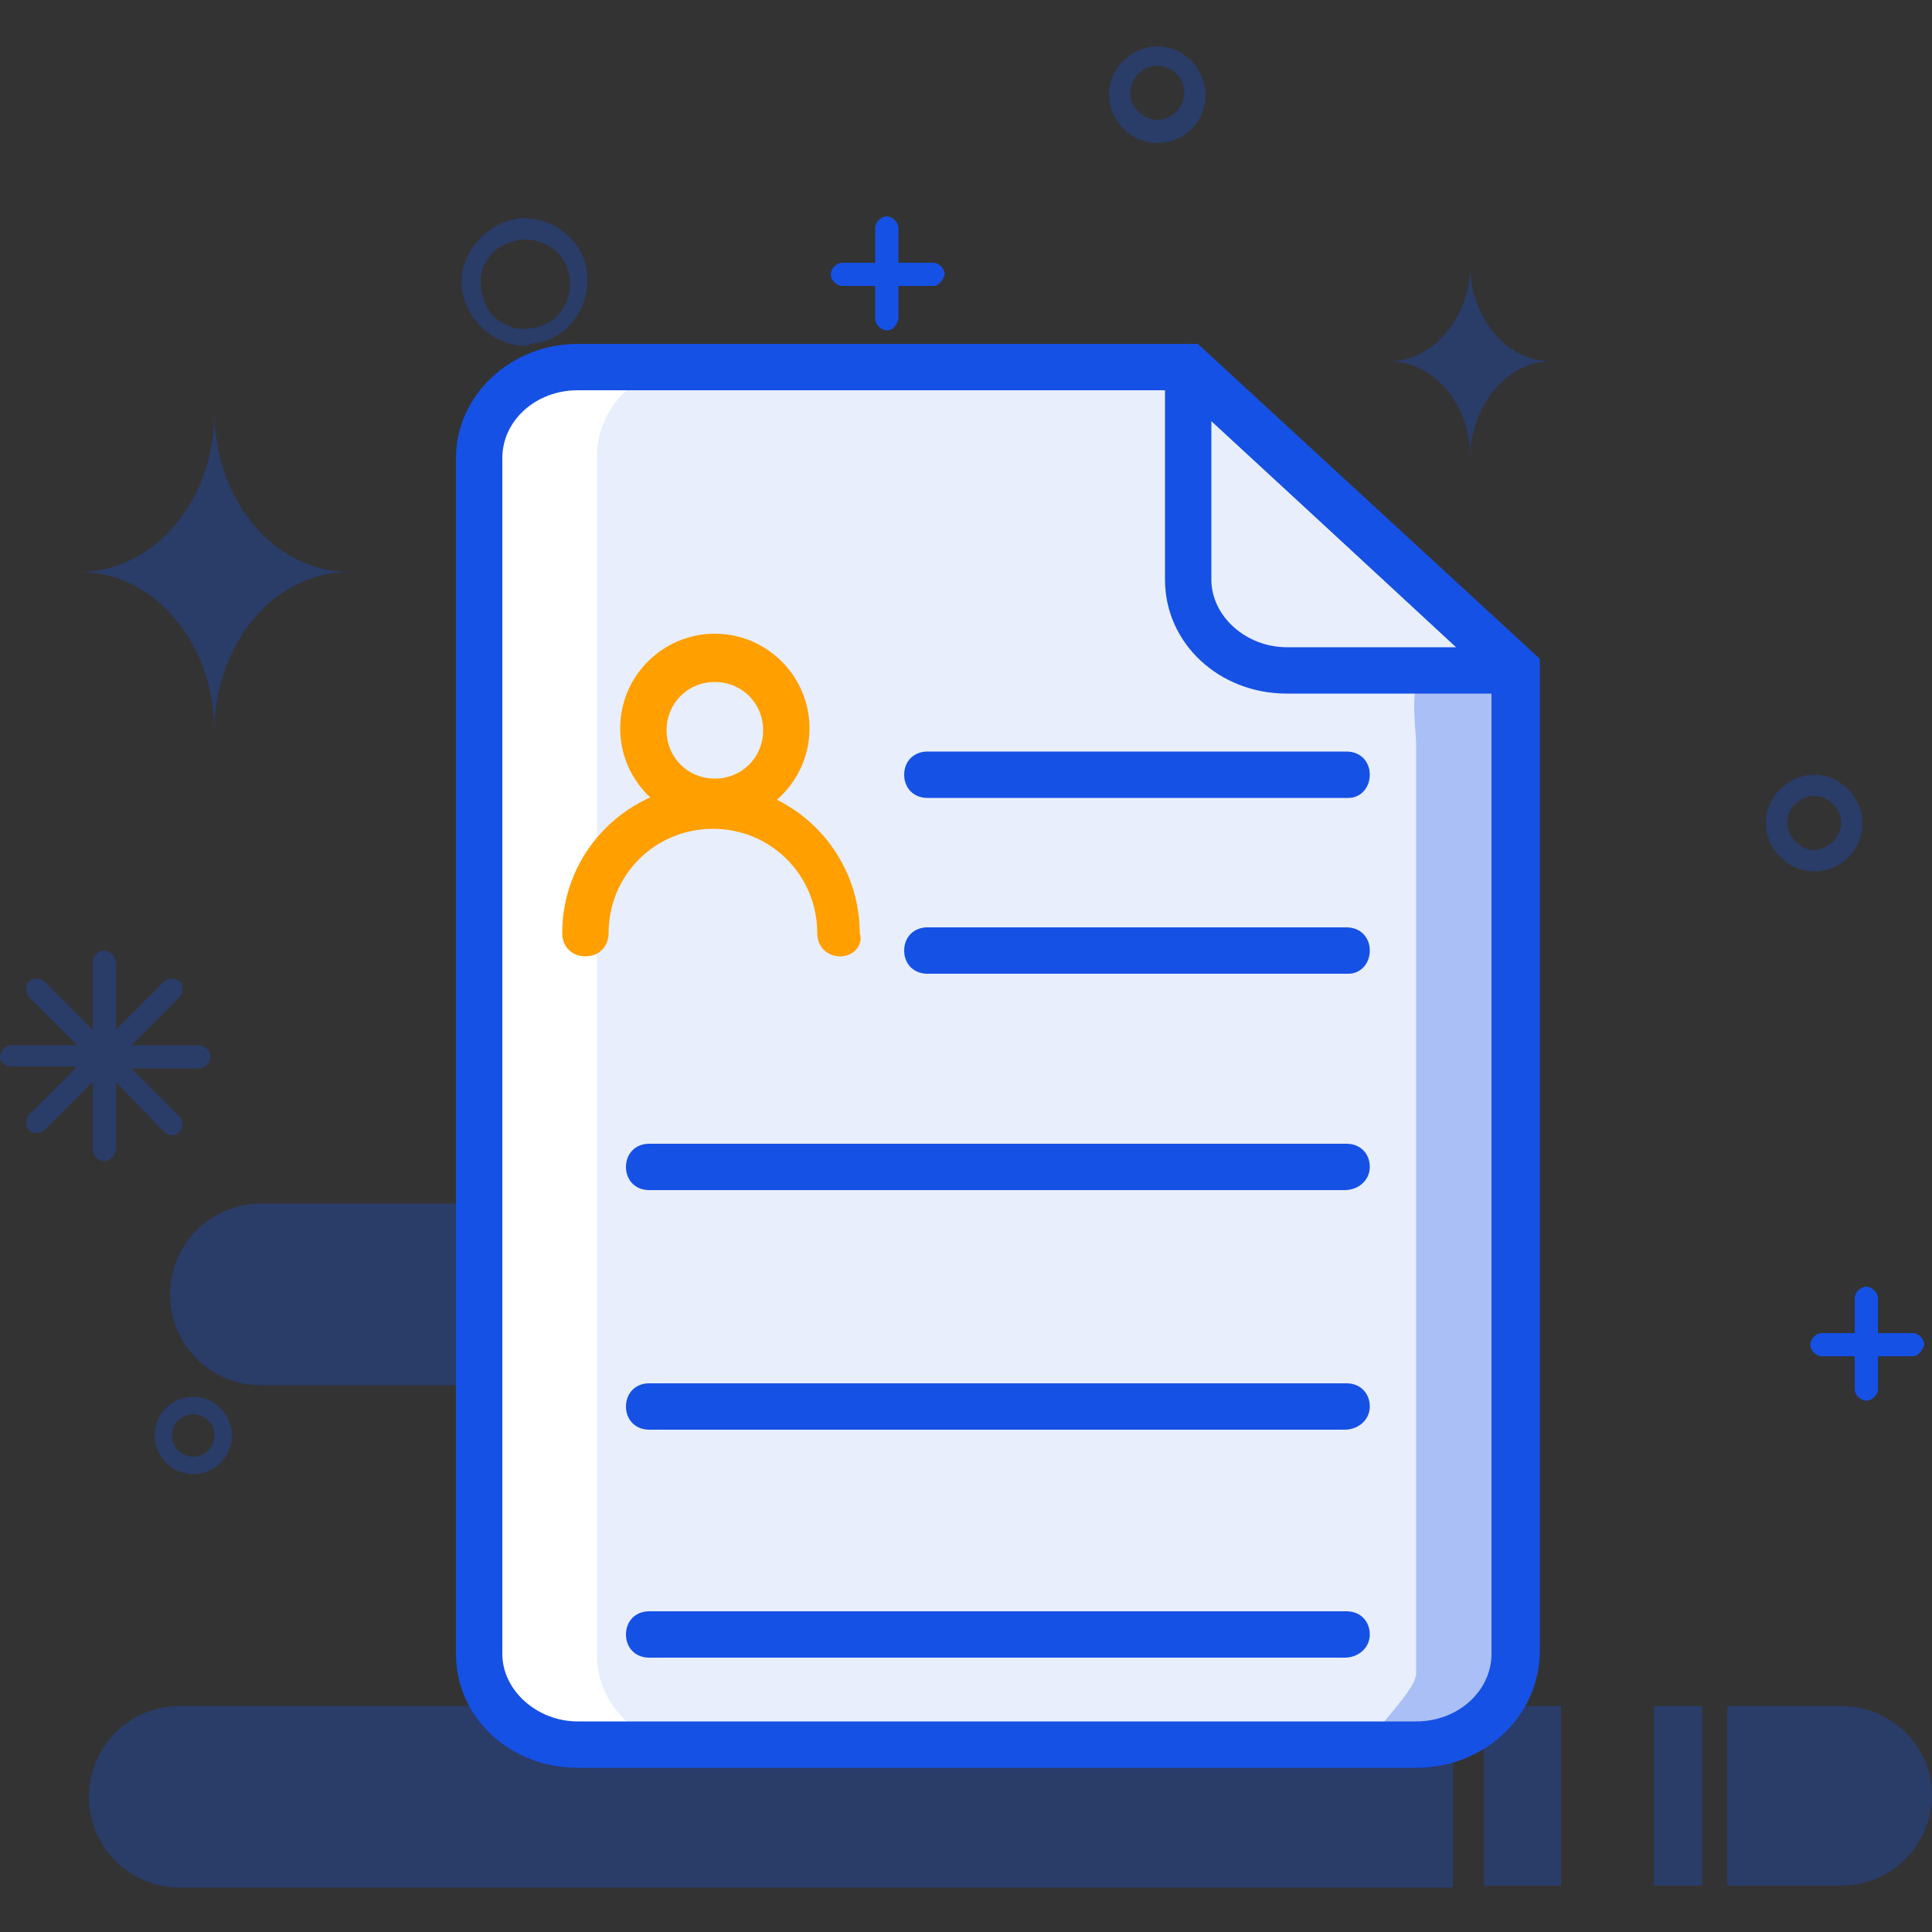 <svg t="1694062120715" class="icon" viewBox="0 0 1024 1024" version="1.1" xmlns="http://www.w3.org/2000/svg" p-id="1039" width="32" height="32"><rect x="0" y="0" width="1024" height="1024" fill="#333333" stroke="none"/><path d="M609.28 734.208h-471.04c-26.624 0-48.128-21.504-48.128-48.128s21.504-48.128 48.128-48.128h470.016c26.624 0 48.128 21.504 48.128 48.128 1.024 26.624-21.504 48.128-47.104 48.128z m0 0" fill="#1651E5" opacity=".3" p-id="1040"></path><path d="M769.024 904.192H95.232c-26.624 0-48.128 21.504-48.128 48.128s21.504 48.128 48.128 48.128h674.816v-96.256z" fill="#1651E5" opacity=".3" p-id="1041"></path><path d="M786.432 904.192h40.96v95.232h-40.96z" fill="#1651E5" opacity=".3" p-id="1042"></path><path d="M876.544 904.192h25.6v95.232h-25.6z" fill="#1651E5" opacity=".3" p-id="1043"></path><path d="M975.872 904.192h-60.416v95.232h60.416c26.624 0 48.128-21.504 48.128-48.128 0-25.6-21.504-47.104-48.128-47.104z" fill="#1651E5" opacity=".3" p-id="1044"></path><path d="M961.536 461.824c-14.336 0-25.6-12.288-25.6-25.6 0-14.336 12.288-25.6 25.6-25.6 14.336 0 25.6 12.288 25.6 25.6 0 14.336-11.264 25.6-25.6 25.6z m0-39.936c-8.192 0-14.336 7.168-14.336 14.336s7.168 14.336 14.336 14.336 14.336-7.168 14.336-14.336-6.144-14.336-14.336-14.336z m0 0" fill="#1651E5" opacity=".3" p-id="1045"></path><path d="M278.528 183.296c-8.192 0-15.36-3.072-21.504-8.192-7.168-6.144-11.264-14.336-12.288-22.528-1.024-8.192 2.048-17.408 8.192-24.576 6.144-7.168 14.336-11.264 22.528-12.288 18.432-1.024 34.816 12.288 35.84 30.72 1.024 18.432-12.288 34.816-30.72 35.84 0 1.024-2.048 1.024-2.048 1.024z m0-56.32H276.48c-6.144 1.024-12.288 3.072-16.384 8.192-4.096 5.12-6.144 10.24-5.12 17.408 1.024 7.168 3.072 12.288 8.192 16.384 5.12 4.096 11.264 6.144 17.408 5.12 13.312-1.024 22.528-12.288 21.504-25.6-1.024-13.312-12.288-21.504-23.552-21.504z m0 0" fill="#1651E5" opacity=".3" p-id="1046"></path><path d="M55.296 615.424c-3.072 0-6.144-3.072-6.144-6.144V573.44l-25.6 25.6c-2.048 2.048-6.144 2.048-8.192 0-2.048-2.048-2.048-6.144 0-8.192L40.96 565.248H6.144c-3.072 0-6.144-2.048-6.144-5.12s3.072-6.144 6.144-6.144H40.96l-25.6-25.6c-2.048-2.048-2.048-6.144 0-8.192 2.048-2.048 6.144-2.048 8.192 0l25.6 25.6v-35.84c0-3.072 3.072-6.144 6.144-6.144s6.144 3.072 6.144 6.144v35.84l25.6-25.6c2.048-2.048 6.144-2.048 8.192 0 2.048 2.048 2.048 6.144 0 8.192l-25.6 25.6h35.84c3.072 0 6.144 3.072 6.144 6.144s-3.072 6.144-6.144 6.144H69.632l25.6 25.6c2.048 2.048 2.048 6.144 0 8.192-2.048 2.048-6.144 2.048-8.192 0L61.44 573.44v35.84c0 3.072-3.072 6.144-6.144 6.144z m0 0" fill="#1651E5" opacity=".3" p-id="1047"></path><path d="M1013.76 718.848h-48.128c-3.072 0-6.144-3.072-6.144-6.144s3.072-6.144 6.144-6.144H1013.76c3.072 0 6.144 3.072 6.144 6.144-1.024 3.072-3.072 6.144-6.144 6.144z m0 0" fill="#1651E5" p-id="1048"></path><path d="M989.184 742.4c-3.072 0-6.144-3.072-6.144-6.144v-48.128c0-3.072 3.072-6.144 6.144-6.144s6.144 3.072 6.144 6.144v48.128c0 3.072-3.072 6.144-6.144 6.144zM494.592 151.552h-48.128c-3.072 0-6.144-3.072-6.144-6.144s3.072-6.144 6.144-6.144h48.128c3.072 0 6.144 3.072 6.144 6.144-1.024 3.072-3.072 6.144-6.144 6.144z" fill="#1651E5" p-id="1049"></path><path d="M470.016 175.104c-3.072 0-6.144-3.072-6.144-6.144v-48.128c0-3.072 3.072-6.144 6.144-6.144s6.144 3.072 6.144 6.144v48.128c-1.024 4.096-3.072 6.144-6.144 6.144z m0 0" fill="#1651E5" p-id="1050"></path><path d="M779.264 140.288c0 27.648-19.456 51.2-43.008 51.2 23.552 0 43.008 22.528 43.008 51.2 0-27.648 19.456-51.2 43.008-51.2-23.552 0-43.008-22.528-43.008-51.2z m0 0" fill="#1651E5" opacity=".3" p-id="1051"></path><path d="M613.376 75.776c-14.336 0-25.6-12.288-25.6-25.6 0-14.336 12.288-25.6 25.6-25.6 14.336 0 25.6 12.288 25.6 25.6 0 14.336-11.264 25.6-25.6 25.6z m0-40.96c-8.192 0-14.336 7.168-14.336 14.336 0 8.192 7.168 14.336 14.336 14.336 8.192 0 14.336-7.168 14.336-14.336 0-8.192-7.168-14.336-14.336-14.336z m0 0" fill="#1651E5" opacity=".3" p-id="1052"></path><path d="M113.664 218.112c0 47.104 31.744 84.992 71.68 84.992-39.936 0-71.68 37.888-71.68 84.992 0-47.104-31.744-84.992-71.68-84.992 39.936 0 71.68-37.888 71.68-84.992z m0 0" fill="#1651E5" opacity=".3" p-id="1053"></path><path d="M102.4 781.312c-11.264 0-20.48-9.216-20.48-20.48s9.216-20.48 20.48-20.48 20.48 9.216 20.48 20.48-9.216 20.48-20.48 20.48z m0-31.744c-6.144 0-11.264 5.12-11.264 11.264 0 6.144 5.12 11.264 11.264 11.264 6.144 0 11.264-5.12 11.264-11.264 0-6.144-5.12-11.264-11.264-11.264z m0 0" fill="#1651E5" opacity=".3" p-id="1054"></path><path d="M636.928 194.56H303.104c-27.648 0-50.176 22.528-50.176 50.176v629.76c0 27.648 22.528 50.176 50.176 50.176h449.536c27.648 0 50.176-22.528 50.176-50.176V353.28L636.928 194.56z" fill="#FFFFFF" p-id="1055"></path><path d="M636.928 194.56H363.52c-25.6 0-47.104 21.504-47.104 47.104v635.904c0 25.6 21.504 47.104 47.104 47.104h392.192c25.6 0 47.104-21.504 47.104-47.104V350.208L636.928 194.56z" fill="#1651E5" opacity=".1" p-id="1056"></path><path d="M781.312 924.672h-51.2c-12.288 0 20.48-26.624 20.48-37.888v-491.52c0-11.264-5.12-37.888 7.168-37.888h23.552c12.288 0 21.504 9.216 21.504 19.456v527.36c0 12.288-9.216 20.48-21.504 20.48z" fill="#1651E5" opacity=".3" p-id="1057"></path><path d="M712.704 630.784h-368.64c-7.168 0-12.288-5.12-12.288-12.288s5.12-12.288 12.288-12.288h369.664c7.168 0 12.288 5.12 12.288 12.288s-6.144 12.288-13.312 12.288zM714.752 516.096H491.52c-7.168 0-12.288-5.12-12.288-12.288S484.352 491.52 491.52 491.52h222.208c7.168 0 12.288 5.12 12.288 12.288s-5.12 12.288-11.264 12.288zM714.752 422.912H491.52c-7.168 0-12.288-5.12-12.288-12.288s5.12-12.288 12.288-12.288h222.208c7.168 0 12.288 5.12 12.288 12.288s-5.12 12.288-11.264 12.288zM712.704 757.76h-368.64c-7.168 0-12.288-5.12-12.288-12.288s5.12-12.288 12.288-12.288h369.664c7.168 0 12.288 5.12 12.288 12.288s-6.144 12.288-13.312 12.288zM712.704 878.592h-368.64c-7.168 0-12.288-5.12-12.288-12.288s5.12-12.288 12.288-12.288h369.664c7.168 0 12.288 5.12 12.288 12.288s-6.144 12.288-13.312 12.288zM802.816 367.616H681.984c-35.84 0-64.512-26.624-64.512-60.416V194.56c0-5.12 3.072-9.216 7.168-11.264 4.096-2.048 9.216-1.024 13.312 2.048l173.056 160.768c4.096 3.072 5.12 9.216 3.072 13.312-1.024 5.12-6.144 8.192-11.264 8.192zM642.048 223.232V307.2c0 19.456 18.432 35.84 39.936 35.84h90.112L642.048 223.232z" fill="#1651E5" p-id="1058"></path><path d="M750.592 936.96H306.176c-35.84 0-64.512-26.624-64.512-60.416V242.688c0-32.768 28.672-60.416 64.512-60.416H634.88l181.248 166.912v527.36c-1.024 33.792-29.696 60.416-65.536 60.416zM306.176 206.848c-22.528 0-39.936 16.384-39.936 35.84v633.856c0 19.456 18.432 35.84 39.936 35.84h444.416c22.528 0 39.936-16.384 39.936-35.84V360.448L624.64 206.848H306.176z" fill="#1651E5" p-id="1059"></path><path d="M378.88 436.224c-27.648 0-50.176-22.528-50.176-50.176s22.528-50.176 50.176-50.176 50.176 22.528 50.176 50.176-22.528 50.176-50.176 50.176z m0-74.752c-14.336 0-25.6 11.264-25.6 25.6s11.264 25.6 25.6 25.6 25.6-11.264 25.6-25.6-11.264-25.6-25.6-25.6z" fill="#FF9F00" p-id="1060"></path><path d="M445.44 506.88c-7.168 0-12.288-5.12-12.288-12.288 0-30.72-24.576-55.296-55.296-55.296-30.72 0-55.296 24.576-55.296 55.296 0 7.168-5.12 12.288-12.288 12.288s-12.288-5.12-12.288-12.288c0-44.032 35.84-78.848 78.848-78.848 44.032 0 78.848 35.84 78.848 78.848 2.048 6.144-3.072 12.288-10.24 12.288z" fill="#FF9F00" p-id="1061"></path></svg>